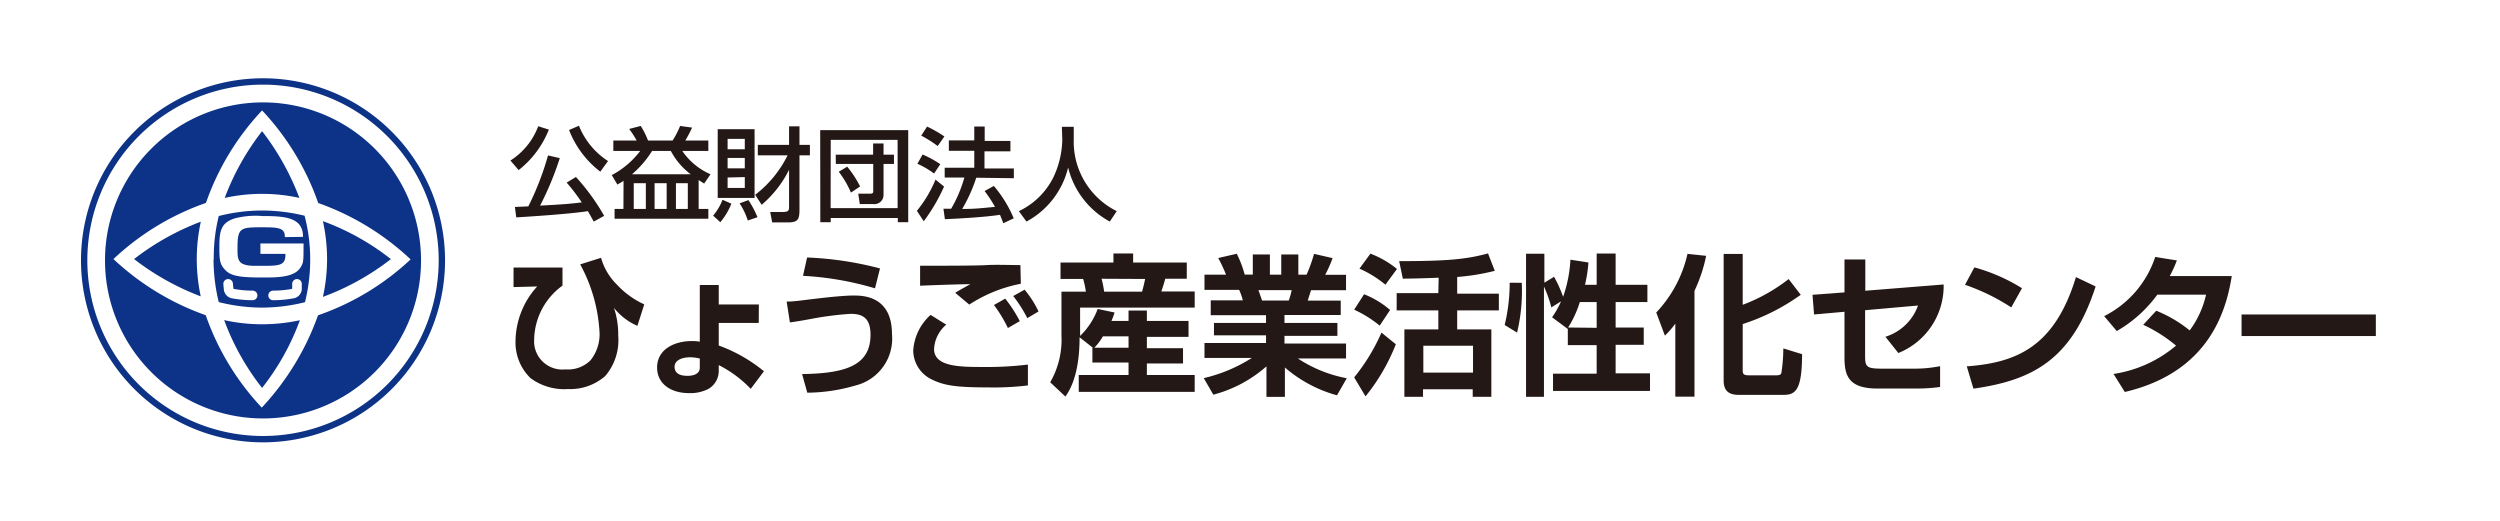 <svg xmlns="http://www.w3.org/2000/svg" width="240" height="50" viewBox="0 0 240 50"><defs><style>.cls-1{fill:#fff;}.cls-2{fill:#0c3388;}.cls-3,.cls-4,.cls-5{fill:none;}.cls-3{stroke:#0d3387;stroke-width:0.61px;}.cls-4,.cls-5{stroke:#fff;stroke-linecap:round;stroke-linejoin:round;}.cls-4{stroke-width:0.92px;}.cls-5{stroke-width:3.87px;}.cls-6{fill:#231815;}</style></defs><g id="レイヤー_2" data-name="レイヤー 2"><g id="home"><rect class="cls-1" width="240" height="50"/><path class="cls-2" d="M40.42,25A15.17,15.17,0,1,1,25.25,9.83,15.17,15.17,0,0,1,40.42,25"/><path class="cls-3" d="M42.42,25A17.17,17.17,0,1,1,25.25,7.82,17.18,17.18,0,0,1,42.42,25Z"/><path class="cls-1" d="M30.53,30.27a24.86,24.86,0,0,0,8.89-5.37,25.21,25.21,0,0,0-8.87-5.41,25,25,0,0,0-5.39-8.89,24.89,24.89,0,0,0-5.39,8.88,24.89,24.89,0,0,0-8.88,5.39,25.2,25.2,0,0,0,8.86,5.39,24.91,24.91,0,0,0,5.38,8.87,25.44,25.44,0,0,0,5.4-8.86m7-5.4A24.26,24.26,0,0,1,31,28.5a17,17,0,0,0,.4-3.62,17.36,17.36,0,0,0-.4-3.65,23.77,23.77,0,0,1,6.52,3.64m-17,0A16.67,16.67,0,0,1,21,20.74a16.73,16.73,0,0,1,4.14-.53,17.23,17.23,0,0,1,4.1.5,16.46,16.46,0,0,1,.54,4.17,17,17,0,0,1-.5,4.13,17.14,17.14,0,0,1-4.14.52A17,17,0,0,1,21,29a17.38,17.38,0,0,1-.5-4.11m4.66-12.3A24.71,24.71,0,0,1,28.74,19a16.54,16.54,0,0,0-3.57-.39,16.82,16.82,0,0,0-3.6.39,24.46,24.46,0,0,1,3.59-6.41M12.87,24.87a24.75,24.75,0,0,1,6.41-3.59,16.82,16.82,0,0,0-.39,3.6,17.18,17.18,0,0,0,.38,3.57,24.82,24.82,0,0,1-6.4-3.58m12.3,6.26a17,17,0,0,0,3.62-.39,23.6,23.6,0,0,1-3.63,6.5,23.69,23.69,0,0,1-3.64-6.51,16.66,16.66,0,0,0,3.65.4"/><path class="cls-1" d="M27.34,22.76c.05-.94-.76-.94-2.25-.94-2.05,0-2.29.08-2.29,2,0,1.11,0,1.63,1.47,1.7.35,0,.71,0,1.07,0,1.59,0,2.09-.09,2.06-1.15H25v-1h4.14c0,1.74,0,1.83-.27,2.27-.56,1-2.29,1-3.61,1-2.14,0-3.06-.12-3.62-.7s-.58-1-.58-2.29c0-1.54.19-2.28,1.49-2.69a8.06,8.06,0,0,1,2.65-.22c2.2,0,3.9.14,3.89,2Z"/><path class="cls-4" d="M24.25,28.36a10.35,10.35,0,0,1-1.93-.18.5.5,0,0,1-.37-.41l-.05-.52"/><path class="cls-4" d="M26.22,28.36a10.31,10.31,0,0,0,1.92-.18.49.49,0,0,0,.37-.41l0-.52"/><path class="cls-5" d="M52.69,12.44a9.27,9.27,0,0,1-2.9,3.89L49,15.41a6.66,6.66,0,0,0,2.67-3.29ZM57,21.27l-.56-1c-1.93.31-6.62.58-6.88.6l-.13-1,1.29-.06a27.24,27.24,0,0,0,1.89-4.89l1.13.26a29.76,29.76,0,0,1-1.89,4.56c2.18-.12,2.76-.16,4-.31a19.14,19.14,0,0,0-1.45-1.9l.89-.54A20.71,20.71,0,0,1,58,20.72Zm.63-4.79a9.2,9.2,0,0,1-3-4l.95-.41a7.22,7.22,0,0,0,2.79,3.39Z"/><path class="cls-5" d="M59.86,17.36c-.22.15-.36.22-.59.36l-.54-.91a8.28,8.28,0,0,0,2.73-2.32H58.88v-1h2.24a9.45,9.45,0,0,0-.72-1.11l1.11-.29a7.76,7.76,0,0,1,.7,1.4h2.36a8.32,8.32,0,0,0,.72-1.4l1.15.16a11.6,11.6,0,0,1-.65,1.24H68v1H65.5a6.3,6.3,0,0,0,2.71,2.24l-.61.89c-.17-.11-.3-.18-.53-.34v2.78H68V21H59v-.94h.85Zm6.45-.63a6.7,6.7,0,0,1-1.91-2.24H62.6a9.58,9.58,0,0,1-1.93,2.24Zm-5.47.86v2.47H62V17.59Zm2,0v2.47H64V17.59Zm2.05,0v2.47h1.14V17.59Z"/><path class="cls-5" d="M70.21,19.55a6.3,6.3,0,0,1-1.06,1.78l-.69-.63a5.19,5.19,0,0,0,.9-1.52ZM68.9,12.4h3.54V19H68.9Zm.95.93v1H71.5v-1Zm0,1.83v1H71.5v-1Zm0,1.88v1H71.5V17Zm2,2.17a9.67,9.67,0,0,1,.87,1.64l-.93.32A6.63,6.63,0,0,0,71,19.52Zm.65-.51a10.83,10.83,0,0,0,3.11-3.79H72.75v-1h3V12.13h1v1.78h1v1h-1V20c0,1-.07,1.35-1.09,1.35H74.13l-.19-1h1.22c.59,0,.59-.18.59-.59V16.3a10.61,10.61,0,0,1-2.63,3.36Z"/><path class="cls-5" d="M78.74,12.49h8.45v8.84h-1v-.4H79.75v.4h-1Zm1,7.49h6.43V13.43H79.75Zm.49-5.13h3.59V13.77h1v1.08h1v.89h-1v3a.88.88,0,0,1-1,.85H82.54l-.15-1h1.17c.23,0,.27-.08.27-.24V15.74H80.24Zm1.46,3.64a9,9,0,0,0-1.17-2l.81-.49a9.82,9.82,0,0,1,1.24,1.9Z"/><path class="cls-5" d="M90.63,17.91a17.21,17.21,0,0,1-1.95,3.33l-.66-1a11.82,11.82,0,0,0,1.79-3Zm-2.06-3.08a10.72,10.72,0,0,1,1.7.93l-.6.9a8.29,8.29,0,0,0-1.6-.94ZM89,12.15a11.86,11.86,0,0,1,1.66.95l-.64.92a12,12,0,0,0-1.58-1Zm4.72,4.91a14.77,14.77,0,0,1-1.35,3c1.13,0,1.57-.05,3.15-.2a12.05,12.05,0,0,0-1-1.52l.89-.49a12,12,0,0,1,1.91,3.11l-1,.47L96,20.62c-1.42.23-4.2.38-5.29.42l-.14-1,.74,0a12.65,12.65,0,0,0,1.27-3H90.69v-.94h2.84V14.48H91.09v-1h2.44V12.15h1v1.38H97v1H94.51v1.64h2.82v.94Z"/><path class="cls-5" d="M101.94,12.17h1.14v1.2a7.44,7.44,0,0,0,4.13,6.9l-.67,1a8.08,8.08,0,0,1-4-5.19,8,8,0,0,1-4,5.19l-.73-1a7.08,7.08,0,0,0,3.31-3.24,8.76,8.76,0,0,0,.86-3.64Z"/><path class="cls-5" d="M54,25.68v1.74a6.52,6.52,0,0,0-2.72,5.15,2.71,2.71,0,0,0,3,2.89,3.07,3.07,0,0,0,2.4-.86A4,4,0,0,0,57.56,32a15.32,15.32,0,0,0-1.86-6.62l2-.63a5.83,5.83,0,0,0,1.53,2.58,8.23,8.23,0,0,0,2.62,1.89l-.66,2.06a5.73,5.73,0,0,1-2.25-1.73,8.08,8.08,0,0,1,.41,2.67A5.29,5.29,0,0,1,58.1,36.1a5.12,5.12,0,0,1-3.58,1.25,5.44,5.44,0,0,1-3.59-1.05,4.76,4.76,0,0,1-1.44-3.57,7.91,7.91,0,0,1,2.08-5.23l-2.27.06V25.68Z"/><path class="cls-5" d="M72.84,31H69v2.17a14.8,14.8,0,0,1,4.34,2.47l-1.27,1.69A11.16,11.16,0,0,0,69,35.05v.51a2,2,0,0,1-1,1.78,3.8,3.8,0,0,1-1.84.4c-1.89,0-3.08-1-3.08-2.45,0-1.72,1.6-2.55,3.36-2.55a4.58,4.58,0,0,1,.74.06V27.36H69v1.87h3.85Zm-5.66,3.42a3.9,3.9,0,0,0-.93-.12c-.92,0-1.49.37-1.49.9s.34.88,1.24.88c.46,0,1.18-.12,1.18-.79Z"/><path class="cls-5" d="M77,35.91c4.22-.06,6.57-.84,6.57-3.78,0-1.72-.89-2-1.93-2a31.21,31.21,0,0,0-3.59.45c-1,.19-1.66.3-2.22.37l-.31-2c.74,0,1.28-.1,2.66-.26.77-.09,2.68-.32,3.77-.32.82,0,3.68,0,3.68,3.7A4.63,4.63,0,0,1,82.15,37a16.92,16.92,0,0,1-4.65.7Zm7-8.23a29.57,29.57,0,0,0-6.91-1.2l.39-1.76a32.29,32.29,0,0,1,7,1.05Z"/><path class="cls-5" d="M90.84,31.17a3.28,3.28,0,0,0-1.17,2.33c0,1.7,2.44,1.73,4.67,1.73A33,33,0,0,0,98.68,35l0,2a26.47,26.47,0,0,1-3.83.19c-3,0-4.26-.16-5.53-.83a3.1,3.1,0,0,1-1.65-2.69,5,5,0,0,1,1.67-3.44ZM98,27.24a13.88,13.88,0,0,0-4.95,2L91.7,28.11c.32-.21,1.11-.64,1.46-.83-1,0-4,.11-4.83.15V25.51l1.1,0c.7,0,4.4,0,5.27-.06s2.49,0,3.26,0Zm-1.24,4.25a13.58,13.58,0,0,0-1.34-2.21l1.08-.61a12.81,12.81,0,0,1,1.4,2.16Zm1.86-.95a12.82,12.82,0,0,0-1.35-2.12l1.09-.61A9.79,9.79,0,0,1,99.7,29.9Z"/><path class="cls-5" d="M104.91,33.38l-1.27-1c0,3.71-1,5.16-1.36,5.69l-1.46-1.37a8.19,8.19,0,0,0,1.08-4.5V28h2.34a7.15,7.15,0,0,0-.26-1.22h-2.17V25.2h5.08v-.87h1.89v.87h5.15v1.56h-2.07c-.1.44-.3,1-.37,1.22h3.2v1.55h-11v2.72a7,7,0,0,0,1.69-2.59L107,30a7.35,7.35,0,0,1-.3.81h1.64v-1h1.76v1h4v1.53h-4v1.09h3.47v1.46H110.1V36h4.59v1.62H103.56V36h4.78v-1.2h-3.47V33.38Zm3.43,0V32.29h-2.46a5.62,5.62,0,0,1-.82,1.09Zm-2.59-6.62A9.85,9.85,0,0,1,106,28h3.64c.18-.67.25-1,.29-1.22Z"/><path class="cls-5" d="M115.56,36.3a14.82,14.82,0,0,0,4.62-1.94h-4.55V32.93h5.91v-.74h-5V31h5v-.74h-5.31V28.83h3.08a5.66,5.66,0,0,0-.35-1h-3.33V26.37h2.07a14.2,14.2,0,0,0-.75-1.6l1.78-.41a10.32,10.32,0,0,1,.76,2h.78V24.43h1.64v1.94H123V24.43h1.64v1.94h.79a14.88,14.88,0,0,0,.72-2l1.78.41a12.93,12.93,0,0,1-.71,1.6h2v1.48h-3.36l-.32,1h3.17v1.38h-5.4V31h5.08v1.24h-5.08v.74h5.91v1.43h-4.63a12.79,12.79,0,0,0,4.7,1.9l-.94,1.64a12.85,12.85,0,0,1-5-2.67v2.82h-1.77V35.17a12.52,12.52,0,0,1-5.1,2.72Zm5.25-8.45.35,1h2.56a6.35,6.35,0,0,0,.28-1Z"/><path class="cls-5" d="M134,33.05a18.88,18.88,0,0,1-2.91,5L130,36.23a18.69,18.69,0,0,0,2.62-4.3Zm-3.05-4.8a8.57,8.57,0,0,1,2.5,1.51l-1,1.5A11.12,11.12,0,0,0,130,29.73Zm.61-3.9a9.26,9.26,0,0,1,2.55,1.47L133,27.33a10.71,10.71,0,0,0-2.49-1.54Zm6.55,2.31c-1.79.07-2.86.09-3.44.09l-.35-1.68c4.8,0,6.51-.2,8.53-.74L143.5,26a21.56,21.56,0,0,1-3.61.59v1.6h4V29.8h-4v1.82h3.28v6.47h-1.79v-.72h-4.77v.72h-1.79V31.62h3.26V29.8h-4V28.14h4Zm-1.47,6.53v2.58h4.77V33.19Z"/><path class="cls-5" d="M146.09,27.15a17.23,17.23,0,0,1-.45,4.78l-1.19-.73a17.43,17.43,0,0,0,.48-4.06Zm4.42,4.37,0,.06L149,30.46a8.66,8.66,0,0,0,.86-1.53l-.93.58a11.64,11.64,0,0,0-.71-2V38.09H146.5V24.36h1.76v2.78l.93-.57a12.64,12.64,0,0,1,.87,1.92,12.69,12.69,0,0,0,.7-3.56l1.73.27a13.87,13.87,0,0,1-.33,2.14h1.12v-3h1.82v3h3.05V29H155.1v2.44h2.7v1.66h-2.7v2.74h3.3v1.69h-9.31V35.87h4.19V33.13h-2.77Zm2.77-.05V29h-1.62a10,10,0,0,1-1.12,2.44Z"/><path class="cls-5" d="M160.83,31.07a8.28,8.28,0,0,1-1,1.15L159,30a12,12,0,0,0,3-5.63l1.79.19a14.58,14.58,0,0,1-1.12,3.36V38.08h-1.84Zm6.47-6.69v4.88a16.66,16.66,0,0,0,4.41-2.47l1.16,1.51a20.07,20.07,0,0,1-5.57,2.81v4.38c0,.33,0,.54.57.54h2.67c.35,0,.43-.1.47-.22a15.67,15.67,0,0,0,.19-2.36L173,34c0,3.66-.73,3.91-1.87,3.91H167c-.76,0-1.53-.16-1.53-1.38V24.38Z"/><path class="cls-5" d="M186.59,27.31a6.93,6.93,0,0,1-4.35,6.58L181,32.33a4.85,4.85,0,0,0,3.13-3l-5.08.45v4.33c0,1.09.1,1.28,1.6,1.28h3.16a12.09,12.09,0,0,0,2.44-.24v2a16.76,16.76,0,0,1-2.35.15h-3.65c-2.8,0-3.18-1.24-3.18-3V29.93l-2.92.26L174,28.3l3.07-.23V24.91h2v3Z"/><path class="cls-5" d="M193.08,29.51a19.93,19.93,0,0,0-4.44-2.17l.9-1.67a17.08,17.08,0,0,1,4.57,2Zm-4.27,5.66c4.73-.35,8.43-1.83,10.48-8.57l1.89.9c-2.27,7-6,9-11.73,9.81Z"/><path class="cls-5" d="M207,29.83a12.48,12.48,0,0,1,3.21,1.89,9.07,9.07,0,0,0,1.57-3.43H207.1a12.49,12.49,0,0,1-3.89,3.49L202,30.35a9.79,9.79,0,0,0,4.9-5.68l2.08.33a12.83,12.83,0,0,1-.68,1.5h5.95c-.54,3.39-2.21,9.24-10.27,11.13l-1.08-1.73a12.06,12.06,0,0,0,6-2.72,14.14,14.14,0,0,0-3.15-2Z"/><path class="cls-5" d="M228.08,30.19v2.07H215.19V30.19Z"/><path class="cls-6" d="M52.69,12.44a9.27,9.27,0,0,1-2.9,3.89L49,15.41a6.66,6.66,0,0,0,2.67-3.29ZM57,21.27l-.56-1c-1.93.31-6.62.58-6.88.6l-.13-1,1.29-.06a27.24,27.24,0,0,0,1.89-4.89l1.13.26a29.76,29.76,0,0,1-1.89,4.56c2.18-.12,2.76-.16,4-.31a19.14,19.14,0,0,0-1.45-1.9l.89-.54A20.71,20.71,0,0,1,58,20.72Zm.63-4.79a9.2,9.2,0,0,1-3-4l.95-.41a7.22,7.22,0,0,0,2.79,3.39Z"/><path class="cls-6" d="M59.86,17.36c-.22.15-.36.22-.59.36l-.54-.91a8.28,8.28,0,0,0,2.73-2.32H58.88v-1h2.24a9.45,9.45,0,0,0-.72-1.11l1.11-.29a7.76,7.76,0,0,1,.7,1.4h2.36a8.32,8.32,0,0,0,.72-1.4l1.15.16a11.6,11.6,0,0,1-.65,1.24H68v1H65.5a6.3,6.3,0,0,0,2.71,2.24l-.61.89c-.17-.11-.3-.18-.53-.34v2.78H68V21H59v-.94h.85Zm6.45-.63a6.7,6.7,0,0,1-1.91-2.24H62.6a9.58,9.58,0,0,1-1.93,2.24Zm-5.47.86v2.47H62V17.59Zm2,0v2.47H64V17.59Zm2.05,0v2.47h1.14V17.59Z"/><path class="cls-6" d="M70.21,19.55a6.3,6.3,0,0,1-1.06,1.78l-.69-.63a5.19,5.19,0,0,0,.9-1.52ZM68.9,12.4h3.54V19H68.9Zm.95.93v1H71.5v-1Zm0,1.83v1H71.5v-1Zm0,1.88v1H71.5V17Zm2,2.17a9.67,9.67,0,0,1,.87,1.64l-.93.32A6.63,6.63,0,0,0,71,19.52Zm.65-.51a10.83,10.83,0,0,0,3.11-3.79H72.75v-1h3V12.13h1v1.78h1v1h-1V20c0,1-.07,1.35-1.09,1.35H74.13l-.19-1h1.22c.59,0,.59-.18.59-.59V16.3a10.61,10.61,0,0,1-2.63,3.36Z"/><path class="cls-6" d="M78.74,12.49h8.45v8.84h-1v-.4H79.75v.4h-1Zm1,7.49h6.43V13.43H79.75Zm.49-5.13h3.59V13.77h1v1.08h1v.89h-1v3a.88.88,0,0,1-1,.85H82.54l-.15-1h1.17c.23,0,.27-.08.27-.24V15.74H80.24Zm1.46,3.64a9,9,0,0,0-1.17-2l.81-.49a9.82,9.82,0,0,1,1.24,1.9Z"/><path class="cls-6" d="M90.63,17.91a17.21,17.21,0,0,1-1.95,3.33l-.66-1a11.82,11.82,0,0,0,1.79-3Zm-2.06-3.08a10.72,10.72,0,0,1,1.7.93l-.6.9a8.29,8.29,0,0,0-1.6-.94ZM89,12.15a11.86,11.86,0,0,1,1.66.95l-.64.92a12,12,0,0,0-1.58-1Zm4.72,4.91a14.77,14.77,0,0,1-1.35,3c1.13,0,1.57-.05,3.15-.2a12.05,12.05,0,0,0-1-1.52l.89-.49a12,12,0,0,1,1.91,3.11l-1,.47L96,20.62c-1.42.23-4.2.38-5.29.42l-.14-1,.74,0a12.65,12.65,0,0,0,1.27-3H90.69v-.94h2.84V14.48H91.09v-1h2.44V12.15h1v1.38H97v1H94.51v1.64h2.82v.94Z"/><path class="cls-6" d="M101.94,12.17h1.14v1.2a7.44,7.44,0,0,0,4.13,6.9l-.67,1a8.08,8.08,0,0,1-4-5.19,8,8,0,0,1-4,5.19l-.73-1a7.08,7.08,0,0,0,3.31-3.24,8.76,8.76,0,0,0,.86-3.64Z"/><path class="cls-6" d="M54,25.68v1.74a6.52,6.52,0,0,0-2.72,5.15,2.71,2.71,0,0,0,3,2.89,3.07,3.07,0,0,0,2.4-.86A4,4,0,0,0,57.56,32a15.32,15.32,0,0,0-1.86-6.62l2-.63a5.83,5.83,0,0,0,1.53,2.58,8.23,8.23,0,0,0,2.62,1.89l-.66,2.06a5.73,5.73,0,0,1-2.25-1.73,8.08,8.08,0,0,1,.41,2.67A5.29,5.29,0,0,1,58.1,36.1a5.12,5.12,0,0,1-3.58,1.25,5.44,5.44,0,0,1-3.59-1.05,4.76,4.76,0,0,1-1.44-3.57,7.91,7.91,0,0,1,2.08-5.23l-2.27.06V25.68Z"/><path class="cls-6" d="M72.84,31H69v2.17a14.8,14.8,0,0,1,4.34,2.47l-1.27,1.69A11.16,11.16,0,0,0,69,35.05v.51a2,2,0,0,1-1,1.78,3.8,3.8,0,0,1-1.84.4c-1.89,0-3.08-1-3.08-2.45,0-1.72,1.6-2.55,3.36-2.55a4.58,4.58,0,0,1,.74.06V27.36H69v1.87h3.85Zm-5.66,3.42a3.9,3.9,0,0,0-.93-.12c-.92,0-1.49.37-1.49.9s.34.88,1.24.88c.46,0,1.18-.12,1.18-.79Z"/><path class="cls-6" d="M77,35.91c4.22-.06,6.57-.84,6.57-3.78,0-1.72-.89-2-1.93-2a31.21,31.21,0,0,0-3.59.45c-1,.19-1.66.3-2.22.37l-.31-2c.74,0,1.28-.1,2.66-.26.77-.09,2.68-.32,3.77-.32.82,0,3.68,0,3.68,3.7A4.63,4.63,0,0,1,82.15,37a16.92,16.92,0,0,1-4.65.7Zm7-8.23a29.57,29.57,0,0,0-6.91-1.2l.39-1.76a32.29,32.29,0,0,1,7,1.05Z"/><path class="cls-6" d="M90.84,31.17a3.28,3.28,0,0,0-1.17,2.33c0,1.7,2.44,1.73,4.67,1.73A33,33,0,0,0,98.68,35l0,2a26.47,26.47,0,0,1-3.83.19c-3,0-4.26-.16-5.53-.83a3.1,3.1,0,0,1-1.65-2.69,5,5,0,0,1,1.67-3.44ZM98,27.24a13.88,13.88,0,0,0-4.95,2L91.7,28.11c.32-.21,1.11-.64,1.46-.83-1,0-4,.11-4.83.15V25.51l1.1,0c.7,0,4.4,0,5.27-.06s2.49,0,3.26,0Zm-1.24,4.25a13.58,13.58,0,0,0-1.34-2.21l1.08-.61a12.81,12.81,0,0,1,1.4,2.16Zm1.86-.95a12.82,12.82,0,0,0-1.35-2.12l1.09-.61A9.79,9.79,0,0,1,99.7,29.9Z"/><path class="cls-6" d="M104.91,33.38l-1.27-1c0,3.71-1,5.16-1.36,5.69l-1.46-1.37a8.19,8.19,0,0,0,1.08-4.5V28h2.34a7.15,7.15,0,0,0-.26-1.22h-2.17V25.2h5.08v-.87h1.89v.87h5.15v1.56h-2.07c-.1.44-.3,1-.37,1.22h3.2v1.55h-11v2.72a7,7,0,0,0,1.69-2.59L107,30a7.35,7.35,0,0,1-.3.81h1.64v-1h1.76v1h4v1.53h-4v1.09h3.47v1.46H110.1V36h4.59v1.62H103.56V36h4.78v-1.2h-3.47V33.38Zm3.43,0V32.29h-2.46a5.62,5.62,0,0,1-.82,1.09Zm-2.59-6.62A9.85,9.85,0,0,1,106,28h3.64c.18-.67.25-1,.29-1.22Z"/><path class="cls-6" d="M115.56,36.3a14.82,14.82,0,0,0,4.62-1.94h-4.55V32.93h5.91v-.74h-5V31h5v-.74h-5.31V28.83h3.08a5.66,5.66,0,0,0-.35-1h-3.33V26.37h2.07a14.2,14.2,0,0,0-.75-1.6l1.78-.41a10.32,10.32,0,0,1,.76,2h.78V24.43h1.64v1.94H123V24.43h1.64v1.94h.79a14.88,14.88,0,0,0,.72-2l1.78.41a12.93,12.93,0,0,1-.71,1.6h2v1.48h-3.36l-.32,1h3.17v1.38h-5.4V31h5.08v1.24h-5.08v.74h5.91v1.43h-4.63a12.79,12.79,0,0,0,4.7,1.9l-.94,1.64a12.85,12.85,0,0,1-5-2.67v2.82h-1.77V35.17a12.52,12.52,0,0,1-5.1,2.72Zm5.25-8.45.35,1h2.56a6.35,6.35,0,0,0,.28-1Z"/><path class="cls-6" d="M134,33.05a18.88,18.88,0,0,1-2.91,5L130,36.23a18.69,18.69,0,0,0,2.62-4.3Zm-3.05-4.8a8.57,8.57,0,0,1,2.5,1.51l-1,1.5A11.12,11.12,0,0,0,130,29.73Zm.61-3.9a9.26,9.26,0,0,1,2.55,1.47L133,27.33a10.71,10.71,0,0,0-2.49-1.54Zm6.55,2.31c-1.79.07-2.86.09-3.44.09l-.35-1.68c4.8,0,6.51-.2,8.53-.74L143.5,26a21.56,21.56,0,0,1-3.61.59v1.6h4V29.8h-4v1.82h3.28v6.47h-1.79v-.72h-4.77v.72h-1.79V31.62h3.26V29.8h-4V28.14h4Zm-1.47,6.53v2.58h4.77V33.19Z"/><path class="cls-6" d="M146.09,27.15a17.23,17.23,0,0,1-.45,4.78l-1.19-.73a17.43,17.43,0,0,0,.48-4.06Zm4.42,4.37,0,.06L149,30.46a8.66,8.66,0,0,0,.86-1.53l-.93.58a11.64,11.64,0,0,0-.71-2V38.09H146.5V24.36h1.76v2.78l.93-.57a12.64,12.64,0,0,1,.87,1.92,12.69,12.69,0,0,0,.7-3.56l1.73.27a13.87,13.87,0,0,1-.33,2.14h1.12v-3h1.82v3h3.05V29H155.1v2.44h2.7v1.66h-2.7v2.74h3.3v1.69h-9.31V35.87h4.19V33.13h-2.77Zm2.77-.05V29h-1.62a10,10,0,0,1-1.12,2.44Z"/><path class="cls-6" d="M160.83,31.07a8.28,8.28,0,0,1-1,1.15L159,30a12,12,0,0,0,3-5.63l1.79.19a14.58,14.58,0,0,1-1.12,3.36V38.08h-1.84Zm6.47-6.69v4.88a16.66,16.66,0,0,0,4.41-2.47l1.16,1.51a20.07,20.07,0,0,1-5.57,2.81v4.38c0,.33,0,.54.57.54h2.67c.35,0,.43-.1.47-.22a15.67,15.67,0,0,0,.19-2.36L173,34c0,3.66-.73,3.91-1.87,3.91H167c-.76,0-1.53-.16-1.53-1.38V24.38Z"/><path class="cls-6" d="M186.59,27.31a6.93,6.93,0,0,1-4.35,6.58L181,32.33a4.85,4.85,0,0,0,3.13-3l-5.08.45v4.33c0,1.09.1,1.28,1.6,1.28h3.16a12.09,12.09,0,0,0,2.44-.24v2a16.76,16.76,0,0,1-2.35.15h-3.65c-2.8,0-3.18-1.24-3.18-3V29.93l-2.92.26L174,28.3l3.07-.23V24.91h2v3Z"/><path class="cls-6" d="M193.08,29.51a19.93,19.93,0,0,0-4.44-2.17l.9-1.67a17.08,17.08,0,0,1,4.57,2Zm-4.27,5.66c4.73-.35,8.43-1.83,10.48-8.57l1.89.9c-2.27,7-6,9-11.73,9.81Z"/><path class="cls-6" d="M207,29.83a12.48,12.48,0,0,1,3.21,1.89,9.07,9.07,0,0,0,1.57-3.43H207.1a12.49,12.49,0,0,1-3.89,3.49L202,30.35a9.79,9.79,0,0,0,4.9-5.68l2.08.33a12.83,12.83,0,0,1-.68,1.5h5.95c-.54,3.39-2.21,9.24-10.27,11.13l-1.08-1.73a12.06,12.06,0,0,0,6-2.72,14.14,14.14,0,0,0-3.15-2Z"/><path class="cls-6" d="M228.08,30.19v2.07H215.19V30.19Z"/></g></g></svg>